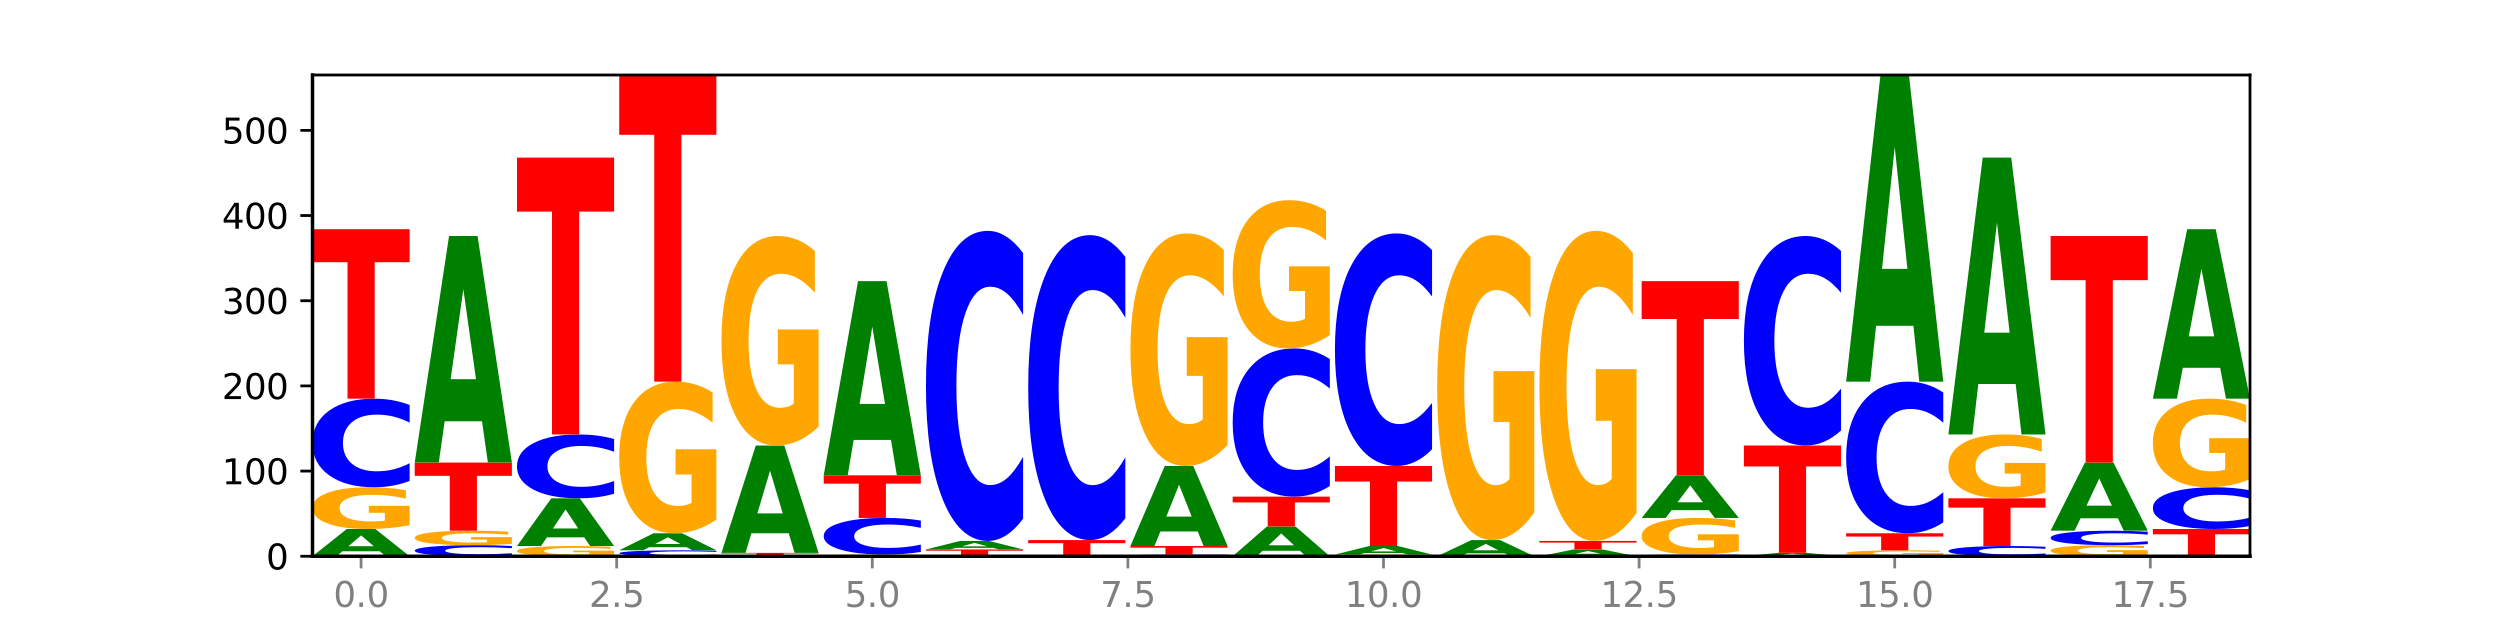 <?xml version="1.0" encoding="utf-8" standalone="no"?>
<!DOCTYPE svg PUBLIC "-//W3C//DTD SVG 1.1//EN"
  "http://www.w3.org/Graphics/SVG/1.1/DTD/svg11.dtd">
<svg xmlns:xlink="http://www.w3.org/1999/xlink" width="720pt" height="180pt" viewBox="0 0 720 180" xmlns="http://www.w3.org/2000/svg" version="1.1">
 <defs>
  <style type="text/css">*{stroke-linejoin: round; stroke-linecap: butt}</style>
 </defs>
 <g id="figure_1">
  <g id="patch_1">
   <path d="M 0 180 
L 720 180 
L 720 0 
L 0 0 
z
" style="fill: #ffffff"/>
  </g>
  <g id="axes_1">
   <g id="patch_2">
    <path d="M 90 160.2 
L 648 160.2 
L 648 21.6 
L 90 21.6 
z
" style="fill: #ffffff"/>
   </g>
   <g id="line2d_1">
    <path d="M 90 160.2 
L 648 160.2 
" clip-path="url(#p3bec9cb33b)" style="fill: none; stroke: #000000; stroke-width: 0.5; stroke-linecap: square"/>
   </g>
   <g id="patch_3">
    <path d="M 109.377 158.77 
L 98.619 158.77 
L 96.92 160.2 
L 90 160.2 
L 99.883 152.35 
L 108.09 152.35 
L 117.974 160.2 
L 111.059 160.2 
L 109.377 158.77 
z
M 100.335 157.313 
L 107.644 157.313 
L 103.995 154.191 
L 100.335 157.313 
z
" clip-path="url(#p3bec9cb33b)" style="fill: #008000"/>
   </g>
   <g id="patch_4">
    <path d="M 117.974 151.263 
Q 115.152 151.806 112.118 152.079 
Q 109.084 152.35 105.849 152.35 
Q 98.539 152.35 94.269 150.731 
Q 90 149.112 90 146.344 
Q 90 143.543 94.345 141.936 
Q 98.696 140.33 106.263 140.33 
Q 109.178 140.33 111.849 140.548 
Q 114.525 140.764 116.895 141.192 
L 116.895 143.588 
Q 114.45 143.039 112.03 142.768 
Q 109.61 142.495 107.178 142.495 
Q 102.677 142.495 100.238 143.493 
Q 97.799 144.489 97.799 146.344 
Q 97.799 148.181 100.15 149.184 
Q 102.501 150.185 106.827 150.185 
Q 108.005 150.185 109.015 150.128 
Q 110.024 150.068 110.827 149.944 
L 110.827 147.694 
L 106.219 147.694 
L 106.219 145.691 
L 117.974 145.691 
L 117.974 151.263 
z
" clip-path="url(#p3bec9cb33b)" style="fill: #ffa600"/>
   </g>
   <g id="patch_5">
    <path d="M 117.974 138.501 
Q 115.634 139.408 113.103 139.866 
Q 110.573 140.33 107.817 140.33 
Q 99.599 140.33 94.8 136.894 
Q 90 133.458 90 127.582 
Q 90 121.685 94.8 118.254 
Q 99.599 114.818 107.817 114.818 
Q 110.573 114.818 113.103 115.281 
Q 115.634 115.74 117.974 116.646 
L 117.974 121.732 
Q 115.613 120.53 113.322 119.972 
Q 111.031 119.413 108.501 119.413 
Q 103.962 119.413 101.361 121.59 
Q 98.768 123.761 98.768 127.582 
Q 98.768 131.387 101.361 133.563 
Q 103.962 135.734 108.501 135.734 
Q 111.031 135.734 113.322 135.176 
Q 115.613 134.612 117.974 133.41 
L 117.974 138.501 
z
" clip-path="url(#p3bec9cb33b)" style="fill: #0000ff"/>
   </g>
   <g id="patch_6">
    <path d="M 90 66.001 
L 117.974 66.001 
L 117.974 75.522 
L 107.91 75.522 
L 107.91 114.818 
L 100.084 114.818 
L 100.084 75.522 
L 90 75.522 
L 90 66.001 
z
" clip-path="url(#p3bec9cb33b)" style="fill: #ff0000"/>
   </g>
   <g id="patch_7">
    <path d="M 147.42 159.971 
Q 145.08 160.085 142.549 160.142 
Q 140.019 160.2 137.263 160.2 
Q 129.045 160.2 124.246 159.77 
Q 119.446 159.341 119.446 158.606 
Q 119.446 157.869 124.246 157.44 
Q 129.045 157.011 137.263 157.011 
Q 140.019 157.011 142.549 157.069 
Q 145.08 157.126 147.42 157.24 
L 147.42 157.875 
Q 145.058 157.725 142.768 157.655 
Q 140.477 157.585 137.947 157.585 
Q 133.408 157.585 130.807 157.857 
Q 128.214 158.129 128.214 158.606 
Q 128.214 159.082 130.807 159.354 
Q 133.408 159.626 137.947 159.626 
Q 140.477 159.626 142.768 159.556 
Q 145.058 159.485 147.42 159.335 
L 147.42 159.971 
z
" clip-path="url(#p3bec9cb33b)" style="fill: #0000ff"/>
   </g>
   <g id="patch_8">
    <path d="M 147.42 156.634 
Q 144.598 156.822 141.564 156.917 
Q 138.53 157.011 135.295 157.011 
Q 127.985 157.011 123.715 156.449 
Q 119.446 155.888 119.446 154.927 
Q 119.446 153.955 123.791 153.398 
Q 128.141 152.841 135.708 152.841 
Q 138.624 152.841 141.294 152.917 
Q 143.971 152.991 146.341 153.14 
L 146.341 153.971 
Q 143.896 153.781 141.476 153.687 
Q 139.056 153.592 136.624 153.592 
Q 132.122 153.592 129.684 153.938 
Q 127.245 154.284 127.245 154.927 
Q 127.245 155.565 129.596 155.913 
Q 131.947 156.26 136.273 156.26 
Q 137.451 156.26 138.461 156.24 
Q 139.47 156.219 140.273 156.176 
L 140.273 155.396 
L 135.665 155.396 
L 135.665 154.701 
L 147.42 154.701 
L 147.42 156.634 
z
" clip-path="url(#p3bec9cb33b)" style="fill: #ffa600"/>
   </g>
   <g id="patch_9">
    <path d="M 119.446 133.216 
L 147.42 133.216 
L 147.42 137.043 
L 137.356 137.043 
L 137.356 152.841 
L 129.529 152.841 
L 129.529 137.043 
L 119.446 137.043 
L 119.446 133.216 
z
" clip-path="url(#p3bec9cb33b)" style="fill: #ff0000"/>
   </g>
   <g id="patch_10">
    <path d="M 138.823 121.329 
L 128.065 121.329 
L 126.366 133.216 
L 119.446 133.216 
L 129.329 67.964 
L 137.536 67.964 
L 147.42 133.216 
L 140.505 133.216 
L 138.823 121.329 
z
M 129.781 109.218 
L 137.09 109.218 
L 133.441 83.263 
L 129.781 109.218 
z
" clip-path="url(#p3bec9cb33b)" style="fill: #008000"/>
   </g>
   <g id="patch_11">
    <path d="M 176.865 159.934 
Q 174.044 160.067 171.01 160.134 
Q 167.976 160.2 164.741 160.2 
Q 157.431 160.2 153.161 159.804 
Q 148.892 159.407 148.892 158.729 
Q 148.892 158.043 153.236 157.65 
Q 157.587 157.256 165.154 157.256 
Q 168.07 157.256 170.74 157.31 
Q 173.417 157.363 175.787 157.467 
L 175.787 158.054 
Q 173.342 157.92 170.922 157.853 
Q 168.502 157.787 166.07 157.787 
Q 161.568 157.787 159.13 158.031 
Q 156.691 158.275 156.691 158.729 
Q 156.691 159.179 159.042 159.425 
Q 161.393 159.67 165.719 159.67 
Q 166.897 159.67 167.907 159.656 
Q 168.916 159.641 169.718 159.611 
L 169.718 159.06 
L 165.11 159.06 
L 165.11 158.569 
L 176.865 158.569 
L 176.865 159.934 
z
" clip-path="url(#p3bec9cb33b)" style="fill: #ffa600"/>
   </g>
   <g id="patch_12">
    <path d="M 168.269 154.754 
L 157.511 154.754 
L 155.812 157.256 
L 148.892 157.256 
L 158.775 143.519 
L 166.982 143.519 
L 176.865 157.256 
L 169.951 157.256 
L 168.269 154.754 
z
M 159.227 152.204 
L 166.536 152.204 
L 162.887 146.74 
L 159.227 152.204 
z
" clip-path="url(#p3bec9cb33b)" style="fill: #008000"/>
   </g>
   <g id="patch_13">
    <path d="M 176.865 142.2 
Q 174.525 142.854 171.995 143.184 
Q 169.465 143.519 166.709 143.519 
Q 158.491 143.519 153.692 141.041 
Q 148.892 138.563 148.892 134.326 
Q 148.892 130.073 153.692 127.599 
Q 158.491 125.121 166.709 125.121 
Q 169.465 125.121 171.995 125.455 
Q 174.525 125.786 176.865 126.439 
L 176.865 130.107 
Q 174.504 129.24 172.214 128.838 
Q 169.923 128.435 167.393 128.435 
Q 162.854 128.435 160.253 130.004 
Q 157.66 131.57 157.66 134.326 
Q 157.66 137.069 160.253 138.639 
Q 162.854 140.205 167.393 140.205 
Q 169.923 140.205 172.214 139.802 
Q 174.504 139.395 176.865 138.529 
L 176.865 142.2 
z
" clip-path="url(#p3bec9cb33b)" style="fill: #0000ff"/>
   </g>
   <g id="patch_14">
    <path d="M 148.892 45.395 
L 176.865 45.395 
L 176.865 60.944 
L 166.801 60.944 
L 166.801 125.121 
L 158.975 125.121 
L 158.975 60.944 
L 148.892 60.944 
L 148.892 45.395 
z
" clip-path="url(#p3bec9cb33b)" style="fill: #ff0000"/>
   </g>
   <g id="patch_15">
    <path d="M 206.311 160.077 
Q 203.971 160.138 201.441 160.169 
Q 198.911 160.2 196.155 160.2 
Q 187.937 160.2 183.137 159.969 
Q 178.338 159.737 178.338 159.342 
Q 178.338 158.945 183.137 158.714 
Q 187.937 158.483 196.155 158.483 
Q 198.911 158.483 201.441 158.514 
Q 203.971 158.545 206.311 158.606 
L 206.311 158.948 
Q 203.95 158.867 201.66 158.83 
Q 199.369 158.792 196.839 158.792 
Q 192.3 158.792 189.699 158.939 
Q 187.105 159.085 187.105 159.342 
Q 187.105 159.598 189.699 159.745 
Q 192.3 159.891 196.839 159.891 
Q 199.369 159.891 201.66 159.853 
Q 203.95 159.815 206.311 159.734 
L 206.311 160.077 
z
" clip-path="url(#p3bec9cb33b)" style="fill: #0000ff"/>
   </g>
   <g id="patch_16">
    <path d="M 197.715 157.589 
L 186.957 157.589 
L 185.258 158.483 
L 178.338 158.483 
L 188.221 153.577 
L 196.428 153.577 
L 206.311 158.483 
L 199.397 158.483 
L 197.715 157.589 
z
M 188.673 156.678 
L 195.982 156.678 
L 192.333 154.727 
L 188.673 156.678 
z
" clip-path="url(#p3bec9cb33b)" style="fill: #008000"/>
   </g>
   <g id="patch_17">
    <path d="M 206.311 149.626 
Q 203.49 151.601 200.456 152.593 
Q 197.421 153.577 194.187 153.577 
Q 186.877 153.577 182.607 147.696 
Q 178.338 141.815 178.338 131.758 
Q 178.338 121.583 182.682 115.747 
Q 187.033 109.912 194.6 109.912 
Q 197.516 109.912 200.186 110.705 
Q 202.863 111.49 205.233 113.041 
L 205.233 121.746 
Q 202.788 119.752 200.368 118.769 
Q 197.948 117.777 195.516 117.777 
Q 191.014 117.777 188.575 121.403 
Q 186.137 125.02 186.137 131.758 
Q 186.137 138.432 188.488 142.076 
Q 190.839 145.711 195.165 145.711 
Q 196.343 145.711 197.353 145.504 
Q 198.362 145.287 199.164 144.836 
L 199.164 136.664 
L 194.556 136.664 
L 194.556 129.385 
L 206.311 129.385 
L 206.311 149.626 
z
" clip-path="url(#p3bec9cb33b)" style="fill: #ffa600"/>
   </g>
   <g id="patch_18">
    <path d="M 178.338 21.6 
L 206.311 21.6 
L 206.311 38.823 
L 196.247 38.823 
L 196.247 109.912 
L 188.421 109.912 
L 188.421 38.823 
L 178.338 38.823 
L 178.338 21.6 
z
" clip-path="url(#p3bec9cb33b)" style="fill: #ff0000"/>
   </g>
   <g id="patch_19">
    <path d="M 207.784 159.219 
L 235.757 159.219 
L 235.757 159.41 
L 225.693 159.41 
L 225.693 160.2 
L 217.867 160.2 
L 217.867 159.41 
L 207.784 159.41 
L 207.784 159.219 
z
" clip-path="url(#p3bec9cb33b)" style="fill: #ff0000"/>
   </g>
   <g id="patch_20">
    <path d="M 227.161 153.588 
L 216.403 153.588 
L 214.704 159.219 
L 207.784 159.219 
L 217.667 128.31 
L 225.874 128.31 
L 235.757 159.219 
L 228.842 159.219 
L 227.161 153.588 
z
M 218.119 147.851 
L 225.428 147.851 
L 221.779 135.557 
L 218.119 147.851 
z
" clip-path="url(#p3bec9cb33b)" style="fill: #008000"/>
   </g>
   <g id="patch_21">
    <path d="M 235.757 122.85 
Q 232.936 125.58 229.902 126.951 
Q 226.867 128.31 223.632 128.31 
Q 216.322 128.31 212.053 120.182 
Q 207.784 112.055 207.784 98.155 
Q 207.784 84.094 212.128 76.029 
Q 216.479 67.964 224.046 67.964 
Q 226.961 67.964 229.632 69.061 
Q 232.309 70.145 234.679 72.289 
L 234.679 84.318 
Q 232.234 81.564 229.814 80.205 
Q 227.394 78.834 224.962 78.834 
Q 220.46 78.834 218.021 83.845 
Q 215.583 88.843 215.583 98.155 
Q 215.583 107.38 217.934 112.416 
Q 220.285 117.44 224.61 117.44 
Q 225.789 117.44 226.798 117.153 
Q 227.808 116.854 228.61 116.231 
L 228.61 104.937 
L 224.002 104.937 
L 224.002 94.877 
L 235.757 94.877 
L 235.757 122.85 
z
" clip-path="url(#p3bec9cb33b)" style="fill: #ffa600"/>
   </g>
   <g id="patch_22">
    <path d="M 265.203 160.156 
Q 262.382 160.178 259.348 160.189 
Q 256.313 160.2 253.078 160.2 
Q 245.768 160.2 241.499 160.134 
Q 237.23 160.068 237.23 159.955 
Q 237.23 159.841 241.574 159.775 
Q 245.925 159.709 253.492 159.709 
Q 256.407 159.709 259.078 159.718 
Q 261.755 159.727 264.125 159.745 
L 264.125 159.842 
Q 261.68 159.82 259.26 159.809 
Q 256.84 159.798 254.407 159.798 
Q 249.906 159.798 247.467 159.838 
Q 245.029 159.879 245.029 159.955 
Q 245.029 160.03 247.38 160.071 
Q 249.731 160.112 254.056 160.112 
Q 255.235 160.112 256.244 160.109 
Q 257.254 160.107 258.056 160.102 
L 258.056 160.01 
L 253.448 160.01 
L 253.448 159.928 
L 265.203 159.928 
L 265.203 160.156 
z
" clip-path="url(#p3bec9cb33b)" style="fill: #ffa600"/>
   </g>
   <g id="patch_23">
    <path d="M 265.203 158.953 
Q 262.863 159.328 260.333 159.518 
Q 257.803 159.709 255.047 159.709 
Q 246.829 159.709 242.029 158.289 
Q 237.23 156.868 237.23 154.438 
Q 237.23 152 242.029 150.582 
Q 246.829 149.161 255.047 149.161 
Q 257.803 149.161 260.333 149.353 
Q 262.863 149.542 265.203 149.917 
L 265.203 152.02 
Q 262.842 151.523 260.551 151.292 
Q 258.261 151.061 255.731 151.061 
Q 251.192 151.061 248.591 151.961 
Q 245.997 152.859 245.997 154.438 
Q 245.997 156.012 248.591 156.912 
Q 251.192 157.809 255.731 157.809 
Q 258.261 157.809 260.551 157.578 
Q 262.842 157.345 265.203 156.848 
L 265.203 158.953 
z
" clip-path="url(#p3bec9cb33b)" style="fill: #0000ff"/>
   </g>
   <g id="patch_24">
    <path d="M 237.23 136.896 
L 265.203 136.896 
L 265.203 139.288 
L 255.139 139.288 
L 255.139 149.161 
L 247.313 149.161 
L 247.313 139.288 
L 237.23 139.288 
L 237.23 136.896 
z
" clip-path="url(#p3bec9cb33b)" style="fill: #ff0000"/>
   </g>
   <g id="patch_25">
    <path d="M 256.607 126.707 
L 245.849 126.707 
L 244.15 136.896 
L 237.23 136.896 
L 247.113 80.965 
L 255.32 80.965 
L 265.203 136.896 
L 258.288 136.896 
L 256.607 126.707 
z
M 247.565 116.326 
L 254.874 116.326 
L 251.225 94.079 
L 247.565 116.326 
z
" clip-path="url(#p3bec9cb33b)" style="fill: #008000"/>
   </g>
   <g id="patch_26">
    <path d="M 266.675 158.238 
L 294.649 158.238 
L 294.649 158.62 
L 284.585 158.62 
L 284.585 160.2 
L 276.759 160.2 
L 276.759 158.62 
L 266.675 158.62 
L 266.675 158.238 
z
" clip-path="url(#p3bec9cb33b)" style="fill: #ff0000"/>
   </g>
   <g id="patch_27">
    <path d="M 286.053 157.791 
L 275.295 157.791 
L 273.596 158.238 
L 266.675 158.238 
L 276.559 155.784 
L 284.766 155.784 
L 294.649 158.238 
L 287.734 158.238 
L 286.053 157.791 
z
M 277.01 157.335 
L 284.32 157.335 
L 280.671 156.36 
L 277.01 157.335 
z
" clip-path="url(#p3bec9cb33b)" style="fill: #008000"/>
   </g>
   <g id="patch_28">
    <path d="M 294.649 149.384 
Q 292.309 152.557 289.779 154.161 
Q 287.249 155.784 284.493 155.784 
Q 276.275 155.784 271.475 143.758 
Q 266.675 131.732 266.675 111.166 
Q 266.675 90.526 271.475 78.518 
Q 276.275 66.492 284.493 66.492 
Q 287.249 66.492 289.779 68.115 
Q 292.309 69.72 294.649 72.892 
L 294.649 90.692 
Q 292.288 86.486 289.997 84.531 
Q 287.707 82.576 285.177 82.576 
Q 280.638 82.576 278.037 90.194 
Q 275.443 97.793 275.443 111.166 
Q 275.443 124.483 278.037 132.101 
Q 280.638 139.7 285.177 139.7 
Q 287.707 139.7 289.997 137.745 
Q 292.288 135.771 294.649 131.566 
L 294.649 149.384 
z
" clip-path="url(#p3bec9cb33b)" style="fill: #0000ff"/>
   </g>
   <g id="patch_29">
    <path d="M 296.121 155.539 
L 324.095 155.539 
L 324.095 156.448 
L 314.031 156.448 
L 314.031 160.2 
L 306.205 160.2 
L 306.205 156.448 
L 296.121 156.448 
L 296.121 155.539 
z
" clip-path="url(#p3bec9cb33b)" style="fill: #ff0000"/>
   </g>
   <g id="patch_30">
    <path d="M 324.095 149.244 
Q 321.755 152.364 319.225 153.943 
Q 316.695 155.539 313.939 155.539 
Q 305.721 155.539 300.921 143.711 
Q 296.121 131.883 296.121 111.656 
Q 296.121 91.356 300.921 79.546 
Q 305.721 67.718 313.939 67.718 
Q 316.695 67.718 319.225 69.315 
Q 321.755 70.893 324.095 74.013 
L 324.095 91.519 
Q 321.734 87.383 319.443 85.46 
Q 317.153 83.537 314.622 83.537 
Q 310.084 83.537 307.483 91.029 
Q 304.889 98.504 304.889 111.656 
Q 304.889 124.754 307.483 132.246 
Q 310.084 139.72 314.622 139.72 
Q 317.153 139.72 319.443 137.797 
Q 321.734 135.856 324.095 131.72 
L 324.095 149.244 
z
" clip-path="url(#p3bec9cb33b)" style="fill: #0000ff"/>
   </g>
   <g id="patch_31">
    <path d="M 353.541 160.165 
Q 351.201 160.182 348.671 160.191 
Q 346.14 160.2 343.385 160.2 
Q 335.167 160.2 330.367 160.134 
Q 325.567 160.068 325.567 159.955 
Q 325.567 159.841 330.367 159.775 
Q 335.167 159.709 343.385 159.709 
Q 346.14 159.709 348.671 159.718 
Q 351.201 159.727 353.541 159.745 
L 353.541 159.842 
Q 351.18 159.819 348.889 159.808 
Q 346.599 159.798 344.068 159.798 
Q 339.529 159.798 336.929 159.84 
Q 334.335 159.881 334.335 159.955 
Q 334.335 160.028 336.929 160.07 
Q 339.529 160.112 344.068 160.112 
Q 346.599 160.112 348.889 160.101 
Q 351.18 160.09 353.541 160.067 
L 353.541 160.165 
z
" clip-path="url(#p3bec9cb33b)" style="fill: #0000ff"/>
   </g>
   <g id="patch_32">
    <path d="M 325.567 157.256 
L 353.541 157.256 
L 353.541 157.735 
L 343.477 157.735 
L 343.477 159.709 
L 335.651 159.709 
L 335.651 157.735 
L 325.567 157.735 
L 325.567 157.256 
z
" clip-path="url(#p3bec9cb33b)" style="fill: #ff0000"/>
   </g>
   <g id="patch_33">
    <path d="M 344.945 153.056 
L 334.186 153.056 
L 332.488 157.256 
L 325.567 157.256 
L 335.45 134.197 
L 343.658 134.197 
L 353.541 157.256 
L 346.626 157.256 
L 344.945 153.056 
z
M 335.902 148.776 
L 343.212 148.776 
L 339.563 139.604 
L 335.902 148.776 
z
" clip-path="url(#p3bec9cb33b)" style="fill: #008000"/>
   </g>
   <g id="patch_34">
    <path d="M 353.541 128.138 
Q 350.72 131.168 347.685 132.689 
Q 344.651 134.197 341.416 134.197 
Q 334.106 134.197 329.837 125.178 
Q 325.567 116.158 325.567 100.733 
Q 325.567 85.129 329.912 76.178 
Q 334.263 67.228 341.83 67.228 
Q 344.745 67.228 347.416 68.445 
Q 350.093 69.649 352.463 72.028 
L 352.463 85.378 
Q 350.018 82.32 347.598 80.812 
Q 345.178 79.291 342.745 79.291 
Q 338.244 79.291 335.805 84.852 
Q 333.366 90.399 333.366 100.733 
Q 333.366 110.97 335.717 116.559 
Q 338.068 122.134 342.394 122.134 
Q 343.573 122.134 344.582 121.816 
Q 345.591 121.484 346.394 120.792 
L 346.394 108.259 
L 341.786 108.259 
L 341.786 97.095 
L 353.541 97.095 
L 353.541 128.138 
z
" clip-path="url(#p3bec9cb33b)" style="fill: #ffa600"/>
   </g>
   <g id="patch_35">
    <path d="M 374.391 158.636 
L 363.632 158.636 
L 361.934 160.2 
L 355.013 160.2 
L 364.896 151.614 
L 373.104 151.614 
L 382.987 160.2 
L 376.072 160.2 
L 374.391 158.636 
z
M 365.348 157.042 
L 372.658 157.042 
L 369.009 153.627 
L 365.348 157.042 
z
" clip-path="url(#p3bec9cb33b)" style="fill: #008000"/>
   </g>
   <g id="patch_36">
    <path d="M 355.013 143.028 
L 382.987 143.028 
L 382.987 144.703 
L 372.923 144.703 
L 372.923 151.614 
L 365.097 151.614 
L 365.097 144.703 
L 355.013 144.703 
L 355.013 143.028 
z
" clip-path="url(#p3bec9cb33b)" style="fill: #ff0000"/>
   </g>
   <g id="patch_37">
    <path d="M 382.987 139.969 
Q 380.647 141.485 378.117 142.252 
Q 375.586 143.028 372.831 143.028 
Q 364.613 143.028 359.813 137.28 
Q 355.013 131.531 355.013 121.7 
Q 355.013 111.833 359.813 106.093 
Q 364.613 100.344 372.831 100.344 
Q 375.586 100.344 378.117 101.12 
Q 380.647 101.887 382.987 103.404 
L 382.987 111.913 
Q 380.626 109.902 378.335 108.968 
Q 376.045 108.033 373.514 108.033 
Q 368.975 108.033 366.375 111.674 
Q 363.781 115.307 363.781 121.7 
Q 363.781 128.066 366.375 131.707 
Q 368.975 135.34 373.514 135.34 
Q 376.045 135.34 378.335 134.405 
Q 380.626 133.462 382.987 131.451 
L 382.987 139.969 
z
" clip-path="url(#p3bec9cb33b)" style="fill: #0000ff"/>
   </g>
   <g id="patch_38">
    <path d="M 382.987 96.483 
Q 380.166 98.413 377.131 99.383 
Q 374.097 100.344 370.862 100.344 
Q 363.552 100.344 359.283 94.596 
Q 355.013 88.847 355.013 79.016 
Q 355.013 69.07 359.358 63.365 
Q 363.709 57.661 371.276 57.661 
Q 374.191 57.661 376.862 58.436 
Q 379.539 59.204 381.908 60.72 
L 381.908 69.229 
Q 379.463 67.28 377.044 66.319 
Q 374.624 65.349 372.191 65.349 
Q 367.69 65.349 365.251 68.894 
Q 362.812 72.429 362.812 79.016 
Q 362.812 85.54 365.163 89.103 
Q 367.514 92.656 371.84 92.656 
Q 373.019 92.656 374.028 92.453 
Q 375.037 92.241 375.84 91.801 
L 375.84 83.812 
L 371.232 83.812 
L 371.232 76.697 
L 382.987 76.697 
L 382.987 96.483 
z
" clip-path="url(#p3bec9cb33b)" style="fill: #ffa600"/>
   </g>
   <g id="patch_39">
    <path d="M 412.433 160.156 
Q 409.612 160.178 406.577 160.189 
Q 403.543 160.2 400.308 160.2 
Q 392.998 160.2 388.728 160.134 
Q 384.459 160.068 384.459 159.955 
Q 384.459 159.841 388.804 159.775 
Q 393.155 159.709 400.722 159.709 
Q 403.637 159.709 406.308 159.718 
Q 408.985 159.727 411.354 159.745 
L 411.354 159.842 
Q 408.909 159.82 406.489 159.809 
Q 404.069 159.798 401.637 159.798 
Q 397.136 159.798 394.697 159.838 
Q 392.258 159.879 392.258 159.955 
Q 392.258 160.03 394.609 160.071 
Q 396.96 160.112 401.286 160.112 
Q 402.465 160.112 403.474 160.109 
Q 404.483 160.107 405.286 160.102 
L 405.286 160.01 
L 400.678 160.01 
L 400.678 159.928 
L 412.433 159.928 
L 412.433 160.156 
z
" clip-path="url(#p3bec9cb33b)" style="fill: #ffa600"/>
   </g>
   <g id="patch_40">
    <path d="M 403.836 159.263 
L 393.078 159.263 
L 391.38 159.709 
L 384.459 159.709 
L 394.342 157.256 
L 402.55 157.256 
L 412.433 159.709 
L 405.518 159.709 
L 403.836 159.263 
z
M 394.794 158.807 
L 402.103 158.807 
L 398.454 157.831 
L 394.794 158.807 
z
" clip-path="url(#p3bec9cb33b)" style="fill: #008000"/>
   </g>
   <g id="patch_41">
    <path d="M 384.459 134.197 
L 412.433 134.197 
L 412.433 138.694 
L 402.369 138.694 
L 402.369 157.256 
L 394.543 157.256 
L 394.543 138.694 
L 384.459 138.694 
L 384.459 134.197 
z
" clip-path="url(#p3bec9cb33b)" style="fill: #ff0000"/>
   </g>
   <g id="patch_42">
    <path d="M 412.433 129.397 
Q 410.093 131.776 407.563 132.98 
Q 405.032 134.197 402.277 134.197 
Q 394.059 134.197 389.259 125.178 
Q 384.459 116.158 384.459 100.733 
Q 384.459 85.253 389.259 76.247 
Q 394.059 67.228 402.277 67.228 
Q 405.032 67.228 407.563 68.445 
Q 410.093 69.649 412.433 72.028 
L 412.433 85.378 
Q 410.072 82.223 407.781 80.757 
Q 405.49 79.291 402.96 79.291 
Q 398.421 79.291 395.821 85.004 
Q 393.227 90.704 393.227 100.733 
Q 393.227 110.721 395.821 116.435 
Q 398.421 122.134 402.96 122.134 
Q 405.49 122.134 407.781 120.668 
Q 410.072 119.187 412.433 116.033 
L 412.433 129.397 
z
" clip-path="url(#p3bec9cb33b)" style="fill: #0000ff"/>
   </g>
   <g id="patch_43">
    <path d="M 433.282 159.351 
L 422.524 159.351 
L 420.825 160.2 
L 413.905 160.2 
L 423.788 155.539 
L 431.995 155.539 
L 441.879 160.2 
L 434.964 160.2 
L 433.282 159.351 
z
M 424.24 158.486 
L 431.549 158.486 
L 427.9 156.632 
L 424.24 158.486 
z
" clip-path="url(#p3bec9cb33b)" style="fill: #008000"/>
   </g>
   <g id="patch_44">
    <path d="M 441.879 147.593 
Q 439.057 151.566 436.023 153.562 
Q 432.989 155.539 429.754 155.539 
Q 422.444 155.539 418.174 143.711 
Q 413.905 131.883 413.905 111.656 
Q 413.905 91.193 418.25 79.455 
Q 422.601 67.718 430.168 67.718 
Q 433.083 67.718 435.754 69.315 
Q 438.431 70.893 440.8 74.013 
L 440.8 91.519 
Q 438.355 87.51 435.935 85.533 
Q 433.515 83.537 431.083 83.537 
Q 426.582 83.537 424.143 90.83 
Q 421.704 98.105 421.704 111.656 
Q 421.704 125.08 424.055 132.409 
Q 426.406 139.72 430.732 139.72 
Q 431.91 139.72 432.92 139.303 
Q 433.929 138.867 434.732 137.96 
L 434.732 121.525 
L 430.124 121.525 
L 430.124 106.885 
L 441.879 106.885 
L 441.879 147.593 
z
" clip-path="url(#p3bec9cb33b)" style="fill: #ffa600"/>
   </g>
   <g id="patch_45">
    <path d="M 462.728 159.842 
L 451.97 159.842 
L 450.271 160.2 
L 443.351 160.2 
L 453.234 158.238 
L 461.441 158.238 
L 471.325 160.2 
L 464.41 160.2 
L 462.728 159.842 
z
M 453.686 159.478 
L 460.995 159.478 
L 457.346 158.698 
L 453.686 159.478 
z
" clip-path="url(#p3bec9cb33b)" style="fill: #008000"/>
   </g>
   <g id="patch_46">
    <path d="M 443.351 155.784 
L 471.325 155.784 
L 471.325 156.263 
L 461.261 156.263 
L 461.261 158.238 
L 453.434 158.238 
L 453.434 156.263 
L 443.351 156.263 
L 443.351 155.784 
z
" clip-path="url(#p3bec9cb33b)" style="fill: #ff0000"/>
   </g>
   <g id="patch_47">
    <path d="M 471.325 147.705 
Q 468.503 151.745 465.469 153.774 
Q 462.435 155.784 459.2 155.784 
Q 451.89 155.784 447.62 143.758 
Q 443.351 131.732 443.351 111.166 
Q 443.351 90.36 447.696 78.426 
Q 452.046 66.492 459.613 66.492 
Q 462.529 66.492 465.199 68.115 
Q 467.876 69.72 470.246 72.892 
L 470.246 90.692 
Q 467.801 86.615 465.381 84.605 
Q 462.961 82.576 460.529 82.576 
Q 456.027 82.576 453.589 89.991 
Q 451.15 97.387 451.15 111.166 
Q 451.15 124.815 453.501 132.267 
Q 455.852 139.7 460.178 139.7 
Q 461.356 139.7 462.366 139.276 
Q 463.375 138.833 464.178 137.911 
L 464.178 121.2 
L 459.57 121.2 
L 459.57 106.315 
L 471.325 106.315 
L 471.325 147.705 
z
" clip-path="url(#p3bec9cb33b)" style="fill: #ffa600"/>
   </g>
   <g id="patch_48">
    <path d="M 500.77 160.165 
Q 498.431 160.182 495.9 160.191 
Q 493.37 160.2 490.614 160.2 
Q 482.396 160.2 477.597 160.134 
Q 472.797 160.068 472.797 159.955 
Q 472.797 159.841 477.597 159.775 
Q 482.396 159.709 490.614 159.709 
Q 493.37 159.709 495.9 159.718 
Q 498.431 159.727 500.77 159.745 
L 500.77 159.842 
Q 498.409 159.819 496.119 159.808 
Q 493.828 159.798 491.298 159.798 
Q 486.759 159.798 484.158 159.84 
Q 481.565 159.881 481.565 159.955 
Q 481.565 160.028 484.158 160.07 
Q 486.759 160.112 491.298 160.112 
Q 493.828 160.112 496.119 160.101 
Q 498.409 160.09 500.77 160.067 
L 500.77 160.165 
z
" clip-path="url(#p3bec9cb33b)" style="fill: #0000ff"/>
   </g>
   <g id="patch_49">
    <path d="M 500.77 158.755 
Q 497.949 159.232 494.915 159.472 
Q 491.881 159.709 488.646 159.709 
Q 481.336 159.709 477.066 158.289 
Q 472.797 156.868 472.797 154.438 
Q 472.797 151.981 477.141 150.571 
Q 481.492 149.161 489.059 149.161 
Q 491.975 149.161 494.645 149.353 
Q 497.322 149.542 499.692 149.917 
L 499.692 152.02 
Q 497.247 151.538 494.827 151.301 
Q 492.407 151.061 489.975 151.061 
Q 485.473 151.061 483.035 151.937 
Q 480.596 152.811 480.596 154.438 
Q 480.596 156.051 482.947 156.931 
Q 485.298 157.809 489.624 157.809 
Q 490.802 157.809 491.812 157.759 
Q 492.821 157.707 493.623 157.598 
L 493.623 155.624 
L 489.016 155.624 
L 489.016 153.865 
L 500.77 153.865 
L 500.77 158.755 
z
" clip-path="url(#p3bec9cb33b)" style="fill: #ffa600"/>
   </g>
   <g id="patch_50">
    <path d="M 492.174 146.927 
L 481.416 146.927 
L 479.717 149.161 
L 472.797 149.161 
L 482.68 136.896 
L 490.887 136.896 
L 500.77 149.161 
L 493.856 149.161 
L 492.174 146.927 
z
M 483.132 144.65 
L 490.441 144.65 
L 486.792 139.771 
L 483.132 144.65 
z
" clip-path="url(#p3bec9cb33b)" style="fill: #008000"/>
   </g>
   <g id="patch_51">
    <path d="M 472.797 80.965 
L 500.77 80.965 
L 500.77 91.873 
L 490.706 91.873 
L 490.706 136.896 
L 482.88 136.896 
L 482.88 91.873 
L 472.797 91.873 
L 472.797 80.965 
z
" clip-path="url(#p3bec9cb33b)" style="fill: #ff0000"/>
   </g>
   <g id="patch_52">
    <path d="M 521.62 160.021 
L 510.862 160.021 
L 509.163 160.2 
L 502.243 160.2 
L 512.126 159.219 
L 520.333 159.219 
L 530.216 160.2 
L 523.302 160.2 
L 521.62 160.021 
z
M 512.578 159.839 
L 519.887 159.839 
L 516.238 159.449 
L 512.578 159.839 
z
" clip-path="url(#p3bec9cb33b)" style="fill: #008000"/>
   </g>
   <g id="patch_53">
    <path d="M 502.243 128.31 
L 530.216 128.31 
L 530.216 134.338 
L 520.152 134.338 
L 520.152 159.219 
L 512.326 159.219 
L 512.326 134.338 
L 502.243 134.338 
L 502.243 128.31 
z
" clip-path="url(#p3bec9cb33b)" style="fill: #ff0000"/>
   </g>
   <g id="patch_54">
    <path d="M 530.216 123.984 
Q 527.876 126.128 525.346 127.213 
Q 522.816 128.31 520.06 128.31 
Q 511.842 128.31 507.042 120.182 
Q 502.243 112.055 502.243 98.155 
Q 502.243 84.206 507.042 76.091 
Q 511.842 67.964 520.06 67.964 
Q 522.816 67.964 525.346 69.061 
Q 527.876 70.145 530.216 72.289 
L 530.216 84.318 
Q 527.855 81.476 525.565 80.155 
Q 523.274 78.834 520.744 78.834 
Q 516.205 78.834 513.604 83.982 
Q 511.01 89.118 511.01 98.155 
Q 511.01 107.156 513.604 112.304 
Q 516.205 117.44 520.744 117.44 
Q 523.274 117.44 525.565 116.118 
Q 527.855 114.785 530.216 111.942 
L 530.216 123.984 
z
" clip-path="url(#p3bec9cb33b)" style="fill: #0000ff"/>
   </g>
   <g id="patch_55">
    <path d="M 559.662 160.045 
Q 556.841 160.122 553.807 160.161 
Q 550.772 160.2 547.537 160.2 
Q 540.227 160.2 535.958 159.969 
Q 531.689 159.737 531.689 159.342 
Q 531.689 158.942 536.033 158.712 
Q 540.384 158.483 547.951 158.483 
Q 550.866 158.483 553.537 158.514 
Q 556.214 158.545 558.584 158.606 
L 558.584 158.948 
Q 556.139 158.87 553.719 158.831 
Q 551.299 158.792 548.867 158.792 
Q 544.365 158.792 541.926 158.935 
Q 539.488 159.077 539.488 159.342 
Q 539.488 159.604 541.839 159.748 
Q 544.19 159.891 548.515 159.891 
Q 549.694 159.891 550.703 159.883 
Q 551.713 159.874 552.515 159.856 
L 552.515 159.535 
L 547.907 159.535 
L 547.907 159.249 
L 559.662 159.249 
L 559.662 160.045 
z
" clip-path="url(#p3bec9cb33b)" style="fill: #ffa600"/>
   </g>
   <g id="patch_56">
    <path d="M 531.689 153.577 
L 559.662 153.577 
L 559.662 154.533 
L 549.598 154.533 
L 549.598 158.483 
L 541.772 158.483 
L 541.772 154.533 
L 531.689 154.533 
L 531.689 153.577 
z
" clip-path="url(#p3bec9cb33b)" style="fill: #ff0000"/>
   </g>
   <g id="patch_57">
    <path d="M 559.662 150.447 
Q 557.322 151.998 554.792 152.783 
Q 552.262 153.577 549.506 153.577 
Q 541.288 153.577 536.488 147.696 
Q 531.689 141.815 531.689 131.758 
Q 531.689 121.664 536.488 115.792 
Q 541.288 109.912 549.506 109.912 
Q 552.262 109.912 554.792 110.705 
Q 557.322 111.49 559.662 113.041 
L 559.662 121.746 
Q 557.301 119.689 555.011 118.733 
Q 552.72 117.777 550.19 117.777 
Q 545.651 117.777 543.05 121.502 
Q 540.456 125.218 540.456 131.758 
Q 540.456 138.27 543.05 141.995 
Q 545.651 145.711 550.19 145.711 
Q 552.72 145.711 555.011 144.755 
Q 557.301 143.79 559.662 141.734 
L 559.662 150.447 
z
" clip-path="url(#p3bec9cb33b)" style="fill: #0000ff"/>
   </g>
   <g id="patch_58">
    <path d="M 551.066 93.824 
L 540.308 93.824 
L 538.609 109.912 
L 531.689 109.912 
L 541.572 21.6 
L 549.779 21.6 
L 559.662 109.912 
L 552.748 109.912 
L 551.066 93.824 
z
M 542.024 77.433 
L 549.333 77.433 
L 545.684 42.306 
L 542.024 77.433 
z
" clip-path="url(#p3bec9cb33b)" style="fill: #008000"/>
   </g>
   <g id="patch_59">
    <path d="M 589.108 159.989 
Q 586.768 160.094 584.238 160.146 
Q 581.708 160.2 578.952 160.2 
Q 570.734 160.2 565.934 159.804 
Q 561.135 159.407 561.135 158.729 
Q 561.135 158.049 565.934 157.653 
Q 570.734 157.256 578.952 157.256 
Q 581.708 157.256 584.238 157.31 
Q 586.768 157.363 589.108 157.467 
L 589.108 158.054 
Q 586.747 157.915 584.456 157.851 
Q 582.166 157.787 579.636 157.787 
Q 575.097 157.787 572.496 158.038 
Q 569.902 158.288 569.902 158.729 
Q 569.902 159.168 572.496 159.419 
Q 575.097 159.67 579.636 159.67 
Q 582.166 159.67 584.456 159.605 
Q 586.747 159.54 589.108 159.402 
L 589.108 159.989 
z
" clip-path="url(#p3bec9cb33b)" style="fill: #0000ff"/>
   </g>
   <g id="patch_60">
    <path d="M 561.135 143.519 
L 589.108 143.519 
L 589.108 146.198 
L 579.044 146.198 
L 579.044 157.256 
L 571.218 157.256 
L 571.218 146.198 
L 561.135 146.198 
L 561.135 143.519 
z
" clip-path="url(#p3bec9cb33b)" style="fill: #ff0000"/>
   </g>
   <g id="patch_61">
    <path d="M 589.108 141.854 
Q 586.287 142.687 583.253 143.105 
Q 580.218 143.519 576.983 143.519 
Q 569.673 143.519 565.404 141.041 
Q 561.135 138.563 561.135 134.326 
Q 561.135 130.039 565.479 127.58 
Q 569.83 125.121 577.397 125.121 
Q 580.312 125.121 582.983 125.455 
Q 585.66 125.786 588.03 126.439 
L 588.03 130.107 
Q 585.585 129.267 583.165 128.853 
Q 580.745 128.435 578.312 128.435 
Q 573.811 128.435 571.372 129.963 
Q 568.934 131.487 568.934 134.326 
Q 568.934 137.138 571.285 138.673 
Q 573.636 140.205 577.961 140.205 
Q 579.14 140.205 580.149 140.117 
Q 581.159 140.026 581.961 139.836 
L 581.961 136.393 
L 577.353 136.393 
L 577.353 133.326 
L 589.108 133.326 
L 589.108 141.854 
z
" clip-path="url(#p3bec9cb33b)" style="fill: #ffa600"/>
   </g>
   <g id="patch_62">
    <path d="M 580.512 110.597 
L 569.754 110.597 
L 568.055 125.121 
L 561.135 125.121 
L 571.018 45.395 
L 579.225 45.395 
L 589.108 125.121 
L 582.193 125.121 
L 580.512 110.597 
z
M 571.47 95.8 
L 578.779 95.8 
L 575.13 64.088 
L 571.47 95.8 
z
" clip-path="url(#p3bec9cb33b)" style="fill: #008000"/>
   </g>
   <g id="patch_63">
    <path d="M 618.554 159.911 
Q 615.733 160.056 612.699 160.128 
Q 609.664 160.2 606.429 160.2 
Q 599.119 160.2 594.85 159.77 
Q 590.58 159.341 590.58 158.606 
Q 590.58 157.863 594.925 157.437 
Q 599.276 157.011 606.843 157.011 
Q 609.758 157.011 612.429 157.069 
Q 615.106 157.126 617.476 157.24 
L 617.476 157.875 
Q 615.031 157.73 612.611 157.658 
Q 610.191 157.585 607.758 157.585 
Q 603.257 157.585 600.818 157.85 
Q 598.379 158.114 598.379 158.606 
Q 598.379 159.094 600.73 159.36 
Q 603.081 159.626 607.407 159.626 
Q 608.586 159.626 609.595 159.61 
Q 610.605 159.595 611.407 159.562 
L 611.407 158.965 
L 606.799 158.965 
L 606.799 158.433 
L 618.554 158.433 
L 618.554 159.911 
z
" clip-path="url(#p3bec9cb33b)" style="fill: #ffa600"/>
   </g>
   <g id="patch_64">
    <path d="M 618.554 156.712 
Q 616.214 156.86 613.684 156.935 
Q 611.154 157.011 608.398 157.011 
Q 600.18 157.011 595.38 156.449 
Q 590.58 155.888 590.58 154.927 
Q 590.58 153.963 595.38 153.402 
Q 600.18 152.841 608.398 152.841 
Q 611.154 152.841 613.684 152.917 
Q 616.214 152.991 618.554 153.14 
L 618.554 153.971 
Q 616.193 153.775 613.902 153.683 
Q 611.612 153.592 609.082 153.592 
Q 604.543 153.592 601.942 153.948 
Q 599.348 154.303 599.348 154.927 
Q 599.348 155.549 601.942 155.905 
Q 604.543 156.26 609.082 156.26 
Q 611.612 156.26 613.902 156.168 
Q 616.193 156.076 618.554 155.88 
L 618.554 156.712 
z
" clip-path="url(#p3bec9cb33b)" style="fill: #0000ff"/>
   </g>
   <g id="patch_65">
    <path d="M 609.958 149.266 
L 599.2 149.266 
L 597.501 152.841 
L 590.58 152.841 
L 600.464 133.216 
L 608.671 133.216 
L 618.554 152.841 
L 611.639 152.841 
L 609.958 149.266 
z
M 600.915 145.623 
L 608.225 145.623 
L 604.576 137.817 
L 600.915 145.623 
z
" clip-path="url(#p3bec9cb33b)" style="fill: #008000"/>
   </g>
   <g id="patch_66">
    <path d="M 590.58 67.964 
L 618.554 67.964 
L 618.554 80.69 
L 608.49 80.69 
L 608.49 133.216 
L 600.664 133.216 
L 600.664 80.69 
L 590.58 80.69 
L 590.58 67.964 
z
" clip-path="url(#p3bec9cb33b)" style="fill: #ff0000"/>
   </g>
   <g id="patch_67">
    <path d="M 620.026 152.35 
L 648 152.35 
L 648 153.881 
L 637.936 153.881 
L 637.936 160.2 
L 630.11 160.2 
L 630.11 153.881 
L 620.026 153.881 
L 620.026 152.35 
z
" clip-path="url(#p3bec9cb33b)" style="fill: #ff0000"/>
   </g>
   <g id="patch_68">
    <path d="M 648 151.488 
Q 645.66 151.916 643.13 152.132 
Q 640.6 152.35 637.844 152.35 
Q 629.626 152.35 624.826 150.731 
Q 620.026 149.112 620.026 146.344 
Q 620.026 143.565 624.826 141.949 
Q 629.626 140.33 637.844 140.33 
Q 640.6 140.33 643.13 140.548 
Q 645.66 140.764 648 141.192 
L 648 143.588 
Q 645.639 143.021 643.348 142.758 
Q 641.058 142.495 638.527 142.495 
Q 633.989 142.495 631.388 143.521 
Q 628.794 144.544 628.794 146.344 
Q 628.794 148.136 631.388 149.162 
Q 633.989 150.185 638.527 150.185 
Q 641.058 150.185 643.348 149.922 
Q 645.639 149.656 648 149.09 
L 648 151.488 
z
" clip-path="url(#p3bec9cb33b)" style="fill: #0000ff"/>
   </g>
   <g id="patch_69">
    <path d="M 648 138.022 
Q 645.179 139.176 642.144 139.755 
Q 639.11 140.33 635.875 140.33 
Q 628.565 140.33 624.296 136.894 
Q 620.026 133.458 620.026 127.582 
Q 620.026 121.637 624.371 118.227 
Q 628.722 114.818 636.289 114.818 
Q 639.204 114.818 641.875 115.281 
Q 644.552 115.74 646.922 116.646 
L 646.922 121.732 
Q 644.477 120.567 642.057 119.993 
Q 639.637 119.413 637.204 119.413 
Q 632.703 119.413 630.264 121.532 
Q 627.825 123.645 627.825 127.582 
Q 627.825 131.482 630.176 133.611 
Q 632.527 135.734 636.853 135.734 
Q 638.032 135.734 639.041 135.613 
Q 640.051 135.487 640.853 135.223 
L 640.853 130.449 
L 636.245 130.449 
L 636.245 126.196 
L 648 126.196 
L 648 138.022 
z
" clip-path="url(#p3bec9cb33b)" style="fill: #ffa600"/>
   </g>
   <g id="patch_70">
    <path d="M 639.404 105.925 
L 628.646 105.925 
L 626.947 114.818 
L 620.026 114.818 
L 629.91 66.001 
L 638.117 66.001 
L 648 114.818 
L 641.085 114.818 
L 639.404 105.925 
z
M 630.361 96.865 
L 637.671 96.865 
L 634.022 77.447 
L 630.361 96.865 
z
" clip-path="url(#p3bec9cb33b)" style="fill: #008000"/>
   </g>
   <g id="matplotlib.axis_1">
    <g id="xtick_1">
     <g id="line2d_2">
      <defs>
       <path id="m8c17ae3f76" d="M 0 0 
L 0 3.5 
" style="stroke: #808080; stroke-width: 0.8"/>
      </defs>
      <g>
       <use xlink:href="#m8c17ae3f76" x="103.987" y="160.2" style="fill: #808080; stroke: #808080; stroke-width: 0.8"/>
      </g>
     </g>
     <g id="text_1">
      <!-- 0.0 -->
      <g style="fill: #808080" transform="translate(96.035 174.798) scale(0.1 -0.1)">
       <defs>
        <path id="DejaVuSans-30" d="M 2034 4250 
Q 1547 4250 1301 3770 
Q 1056 3291 1056 2328 
Q 1056 1369 1301 889 
Q 1547 409 2034 409 
Q 2525 409 2770 889 
Q 3016 1369 3016 2328 
Q 3016 3291 2770 3770 
Q 2525 4250 2034 4250 
z
M 2034 4750 
Q 2819 4750 3233 4129 
Q 3647 3509 3647 2328 
Q 3647 1150 3233 529 
Q 2819 -91 2034 -91 
Q 1250 -91 836 529 
Q 422 1150 422 2328 
Q 422 3509 836 4129 
Q 1250 4750 2034 4750 
z
" transform="scale(0.016)"/>
        <path id="DejaVuSans-2e" d="M 684 794 
L 1344 794 
L 1344 0 
L 684 0 
L 684 794 
z
" transform="scale(0.016)"/>
       </defs>
       <use xlink:href="#DejaVuSans-30"/>
       <use xlink:href="#DejaVuSans-2e" x="63.623"/>
       <use xlink:href="#DejaVuSans-30" x="95.41"/>
      </g>
     </g>
    </g>
    <g id="xtick_2">
     <g id="line2d_3">
      <g>
       <use xlink:href="#m8c17ae3f76" x="177.602" y="160.2" style="fill: #808080; stroke: #808080; stroke-width: 0.8"/>
      </g>
     </g>
     <g id="text_2">
      <!-- 2.5 -->
      <g style="fill: #808080" transform="translate(169.65 174.798) scale(0.1 -0.1)">
       <defs>
        <path id="DejaVuSans-32" d="M 1228 531 
L 3431 531 
L 3431 0 
L 469 0 
L 469 531 
Q 828 903 1448 1529 
Q 2069 2156 2228 2338 
Q 2531 2678 2651 2914 
Q 2772 3150 2772 3378 
Q 2772 3750 2511 3984 
Q 2250 4219 1831 4219 
Q 1534 4219 1204 4116 
Q 875 4013 500 3803 
L 500 4441 
Q 881 4594 1212 4672 
Q 1544 4750 1819 4750 
Q 2544 4750 2975 4387 
Q 3406 4025 3406 3419 
Q 3406 3131 3298 2873 
Q 3191 2616 2906 2266 
Q 2828 2175 2409 1742 
Q 1991 1309 1228 531 
z
" transform="scale(0.016)"/>
        <path id="DejaVuSans-35" d="M 691 4666 
L 3169 4666 
L 3169 4134 
L 1269 4134 
L 1269 2991 
Q 1406 3038 1543 3061 
Q 1681 3084 1819 3084 
Q 2600 3084 3056 2656 
Q 3513 2228 3513 1497 
Q 3513 744 3044 326 
Q 2575 -91 1722 -91 
Q 1428 -91 1123 -41 
Q 819 9 494 109 
L 494 744 
Q 775 591 1075 516 
Q 1375 441 1709 441 
Q 2250 441 2565 725 
Q 2881 1009 2881 1497 
Q 2881 1984 2565 2268 
Q 2250 2553 1709 2553 
Q 1456 2553 1204 2497 
Q 953 2441 691 2322 
L 691 4666 
z
" transform="scale(0.016)"/>
       </defs>
       <use xlink:href="#DejaVuSans-32"/>
       <use xlink:href="#DejaVuSans-2e" x="63.623"/>
       <use xlink:href="#DejaVuSans-35" x="95.41"/>
      </g>
     </g>
    </g>
    <g id="xtick_3">
     <g id="line2d_4">
      <g>
       <use xlink:href="#m8c17ae3f76" x="251.216" y="160.2" style="fill: #808080; stroke: #808080; stroke-width: 0.8"/>
      </g>
     </g>
     <g id="text_3">
      <!-- 5.0 -->
      <g style="fill: #808080" transform="translate(243.265 174.798) scale(0.1 -0.1)">
       <use xlink:href="#DejaVuSans-35"/>
       <use xlink:href="#DejaVuSans-2e" x="63.623"/>
       <use xlink:href="#DejaVuSans-30" x="95.41"/>
      </g>
     </g>
    </g>
    <g id="xtick_4">
     <g id="line2d_5">
      <g>
       <use xlink:href="#m8c17ae3f76" x="324.831" y="160.2" style="fill: #808080; stroke: #808080; stroke-width: 0.8"/>
      </g>
     </g>
     <g id="text_4">
      <!-- 7.5 -->
      <g style="fill: #808080" transform="translate(316.88 174.798) scale(0.1 -0.1)">
       <defs>
        <path id="DejaVuSans-37" d="M 525 4666 
L 3525 4666 
L 3525 4397 
L 1831 0 
L 1172 0 
L 2766 4134 
L 525 4134 
L 525 4666 
z
" transform="scale(0.016)"/>
       </defs>
       <use xlink:href="#DejaVuSans-37"/>
       <use xlink:href="#DejaVuSans-2e" x="63.623"/>
       <use xlink:href="#DejaVuSans-35" x="95.41"/>
      </g>
     </g>
    </g>
    <g id="xtick_5">
     <g id="line2d_6">
      <g>
       <use xlink:href="#m8c17ae3f76" x="398.446" y="160.2" style="fill: #808080; stroke: #808080; stroke-width: 0.8"/>
      </g>
     </g>
     <g id="text_5">
      <!-- 10.0 -->
      <g style="fill: #808080" transform="translate(387.313 174.798) scale(0.1 -0.1)">
       <defs>
        <path id="DejaVuSans-31" d="M 794 531 
L 1825 531 
L 1825 4091 
L 703 3866 
L 703 4441 
L 1819 4666 
L 2450 4666 
L 2450 531 
L 3481 531 
L 3481 0 
L 794 0 
L 794 531 
z
" transform="scale(0.016)"/>
       </defs>
       <use xlink:href="#DejaVuSans-31"/>
       <use xlink:href="#DejaVuSans-30" x="63.623"/>
       <use xlink:href="#DejaVuSans-2e" x="127.246"/>
       <use xlink:href="#DejaVuSans-30" x="159.033"/>
      </g>
     </g>
    </g>
    <g id="xtick_6">
     <g id="line2d_7">
      <g>
       <use xlink:href="#m8c17ae3f76" x="472.061" y="160.2" style="fill: #808080; stroke: #808080; stroke-width: 0.8"/>
      </g>
     </g>
     <g id="text_6">
      <!-- 12.5 -->
      <g style="fill: #808080" transform="translate(460.928 174.798) scale(0.1 -0.1)">
       <use xlink:href="#DejaVuSans-31"/>
       <use xlink:href="#DejaVuSans-32" x="63.623"/>
       <use xlink:href="#DejaVuSans-2e" x="127.246"/>
       <use xlink:href="#DejaVuSans-35" x="159.033"/>
      </g>
     </g>
    </g>
    <g id="xtick_7">
     <g id="line2d_8">
      <g>
       <use xlink:href="#m8c17ae3f76" x="545.675" y="160.2" style="fill: #808080; stroke: #808080; stroke-width: 0.8"/>
      </g>
     </g>
     <g id="text_7">
      <!-- 15.0 -->
      <g style="fill: #808080" transform="translate(534.543 174.798) scale(0.1 -0.1)">
       <use xlink:href="#DejaVuSans-31"/>
       <use xlink:href="#DejaVuSans-35" x="63.623"/>
       <use xlink:href="#DejaVuSans-2e" x="127.246"/>
       <use xlink:href="#DejaVuSans-30" x="159.033"/>
      </g>
     </g>
    </g>
    <g id="xtick_8">
     <g id="line2d_9">
      <g>
       <use xlink:href="#m8c17ae3f76" x="619.29" y="160.2" style="fill: #808080; stroke: #808080; stroke-width: 0.8"/>
      </g>
     </g>
     <g id="text_8">
      <!-- 17.5 -->
      <g style="fill: #808080" transform="translate(608.157 174.798) scale(0.1 -0.1)">
       <use xlink:href="#DejaVuSans-31"/>
       <use xlink:href="#DejaVuSans-37" x="63.623"/>
       <use xlink:href="#DejaVuSans-2e" x="127.246"/>
       <use xlink:href="#DejaVuSans-35" x="159.033"/>
      </g>
     </g>
    </g>
   </g>
   <g id="matplotlib.axis_2">
    <g id="ytick_1">
     <g id="line2d_10">
      <defs>
       <path id="m2885ed5150" d="M 0 0 
L -3.5 0 
" style="stroke: #000000; stroke-width: 0.8"/>
      </defs>
      <g>
       <use xlink:href="#m2885ed5150" x="90" y="160.2" style="stroke: #000000; stroke-width: 0.8"/>
      </g>
     </g>
     <g id="text_9">
      <!-- 0 -->
      <g transform="translate(76.638 163.999) scale(0.1 -0.1)">
       <use xlink:href="#DejaVuSans-30"/>
      </g>
     </g>
    </g>
    <g id="ytick_2">
     <g id="line2d_11">
      <g>
       <use xlink:href="#m2885ed5150" x="90" y="135.669" style="stroke: #000000; stroke-width: 0.8"/>
      </g>
     </g>
     <g id="text_10">
      <!-- 100 -->
      <g transform="translate(63.913 139.468) scale(0.1 -0.1)">
       <use xlink:href="#DejaVuSans-31"/>
       <use xlink:href="#DejaVuSans-30" x="63.623"/>
       <use xlink:href="#DejaVuSans-30" x="127.246"/>
      </g>
     </g>
    </g>
    <g id="ytick_3">
     <g id="line2d_12">
      <g>
       <use xlink:href="#m2885ed5150" x="90" y="111.138" style="stroke: #000000; stroke-width: 0.8"/>
      </g>
     </g>
     <g id="text_11">
      <!-- 200 -->
      <g transform="translate(63.913 114.937) scale(0.1 -0.1)">
       <use xlink:href="#DejaVuSans-32"/>
       <use xlink:href="#DejaVuSans-30" x="63.623"/>
       <use xlink:href="#DejaVuSans-30" x="127.246"/>
      </g>
     </g>
    </g>
    <g id="ytick_4">
     <g id="line2d_13">
      <g>
       <use xlink:href="#m2885ed5150" x="90" y="86.607" style="stroke: #000000; stroke-width: 0.8"/>
      </g>
     </g>
     <g id="text_12">
      <!-- 300 -->
      <g transform="translate(63.913 90.406) scale(0.1 -0.1)">
       <defs>
        <path id="DejaVuSans-33" d="M 2597 2516 
Q 3050 2419 3304 2112 
Q 3559 1806 3559 1356 
Q 3559 666 3084 287 
Q 2609 -91 1734 -91 
Q 1441 -91 1130 -33 
Q 819 25 488 141 
L 488 750 
Q 750 597 1062 519 
Q 1375 441 1716 441 
Q 2309 441 2620 675 
Q 2931 909 2931 1356 
Q 2931 1769 2642 2001 
Q 2353 2234 1838 2234 
L 1294 2234 
L 1294 2753 
L 1863 2753 
Q 2328 2753 2575 2939 
Q 2822 3125 2822 3475 
Q 2822 3834 2567 4026 
Q 2313 4219 1838 4219 
Q 1578 4219 1281 4162 
Q 984 4106 628 3988 
L 628 4550 
Q 988 4650 1302 4700 
Q 1616 4750 1894 4750 
Q 2613 4750 3031 4423 
Q 3450 4097 3450 3541 
Q 3450 3153 3228 2886 
Q 3006 2619 2597 2516 
z
" transform="scale(0.016)"/>
       </defs>
       <use xlink:href="#DejaVuSans-33"/>
       <use xlink:href="#DejaVuSans-30" x="63.623"/>
       <use xlink:href="#DejaVuSans-30" x="127.246"/>
      </g>
     </g>
    </g>
    <g id="ytick_5">
     <g id="line2d_14">
      <g>
       <use xlink:href="#m2885ed5150" x="90" y="62.076" style="stroke: #000000; stroke-width: 0.8"/>
      </g>
     </g>
     <g id="text_13">
      <!-- 400 -->
      <g transform="translate(63.913 65.875) scale(0.1 -0.1)">
       <defs>
        <path id="DejaVuSans-34" d="M 2419 4116 
L 825 1625 
L 2419 1625 
L 2419 4116 
z
M 2253 4666 
L 3047 4666 
L 3047 1625 
L 3713 1625 
L 3713 1100 
L 3047 1100 
L 3047 0 
L 2419 0 
L 2419 1100 
L 313 1100 
L 313 1709 
L 2253 4666 
z
" transform="scale(0.016)"/>
       </defs>
       <use xlink:href="#DejaVuSans-34"/>
       <use xlink:href="#DejaVuSans-30" x="63.623"/>
       <use xlink:href="#DejaVuSans-30" x="127.246"/>
      </g>
     </g>
    </g>
    <g id="ytick_6">
     <g id="line2d_15">
      <g>
       <use xlink:href="#m2885ed5150" x="90" y="37.545" style="stroke: #000000; stroke-width: 0.8"/>
      </g>
     </g>
     <g id="text_14">
      <!-- 500 -->
      <g transform="translate(63.913 41.344) scale(0.1 -0.1)">
       <use xlink:href="#DejaVuSans-35"/>
       <use xlink:href="#DejaVuSans-30" x="63.623"/>
       <use xlink:href="#DejaVuSans-30" x="127.246"/>
      </g>
     </g>
    </g>
   </g>
   <g id="patch_71">
    <path d="M 90 160.2 
L 90 21.6 
" style="fill: none; stroke: #000000; stroke-linejoin: miter; stroke-linecap: square"/>
   </g>
   <g id="patch_72">
    <path d="M 648 160.2 
L 648 21.6 
" style="fill: none; stroke: #000000; stroke-width: 0.8; stroke-linejoin: miter; stroke-linecap: square"/>
   </g>
   <g id="patch_73">
    <path d="M 90 160.2 
L 648 160.2 
" style="fill: none; stroke: #000000; stroke-linejoin: miter; stroke-linecap: square"/>
   </g>
   <g id="patch_74">
    <path d="M 90 21.6 
L 648 21.6 
" style="fill: none; stroke: #000000; stroke-width: 0.8; stroke-linejoin: miter; stroke-linecap: square"/>
   </g>
  </g>
 </g>
 <defs>
  <clipPath id="p3bec9cb33b">
   <rect x="90" y="21.6" width="558" height="138.6"/>
  </clipPath>
 </defs>
</svg>
